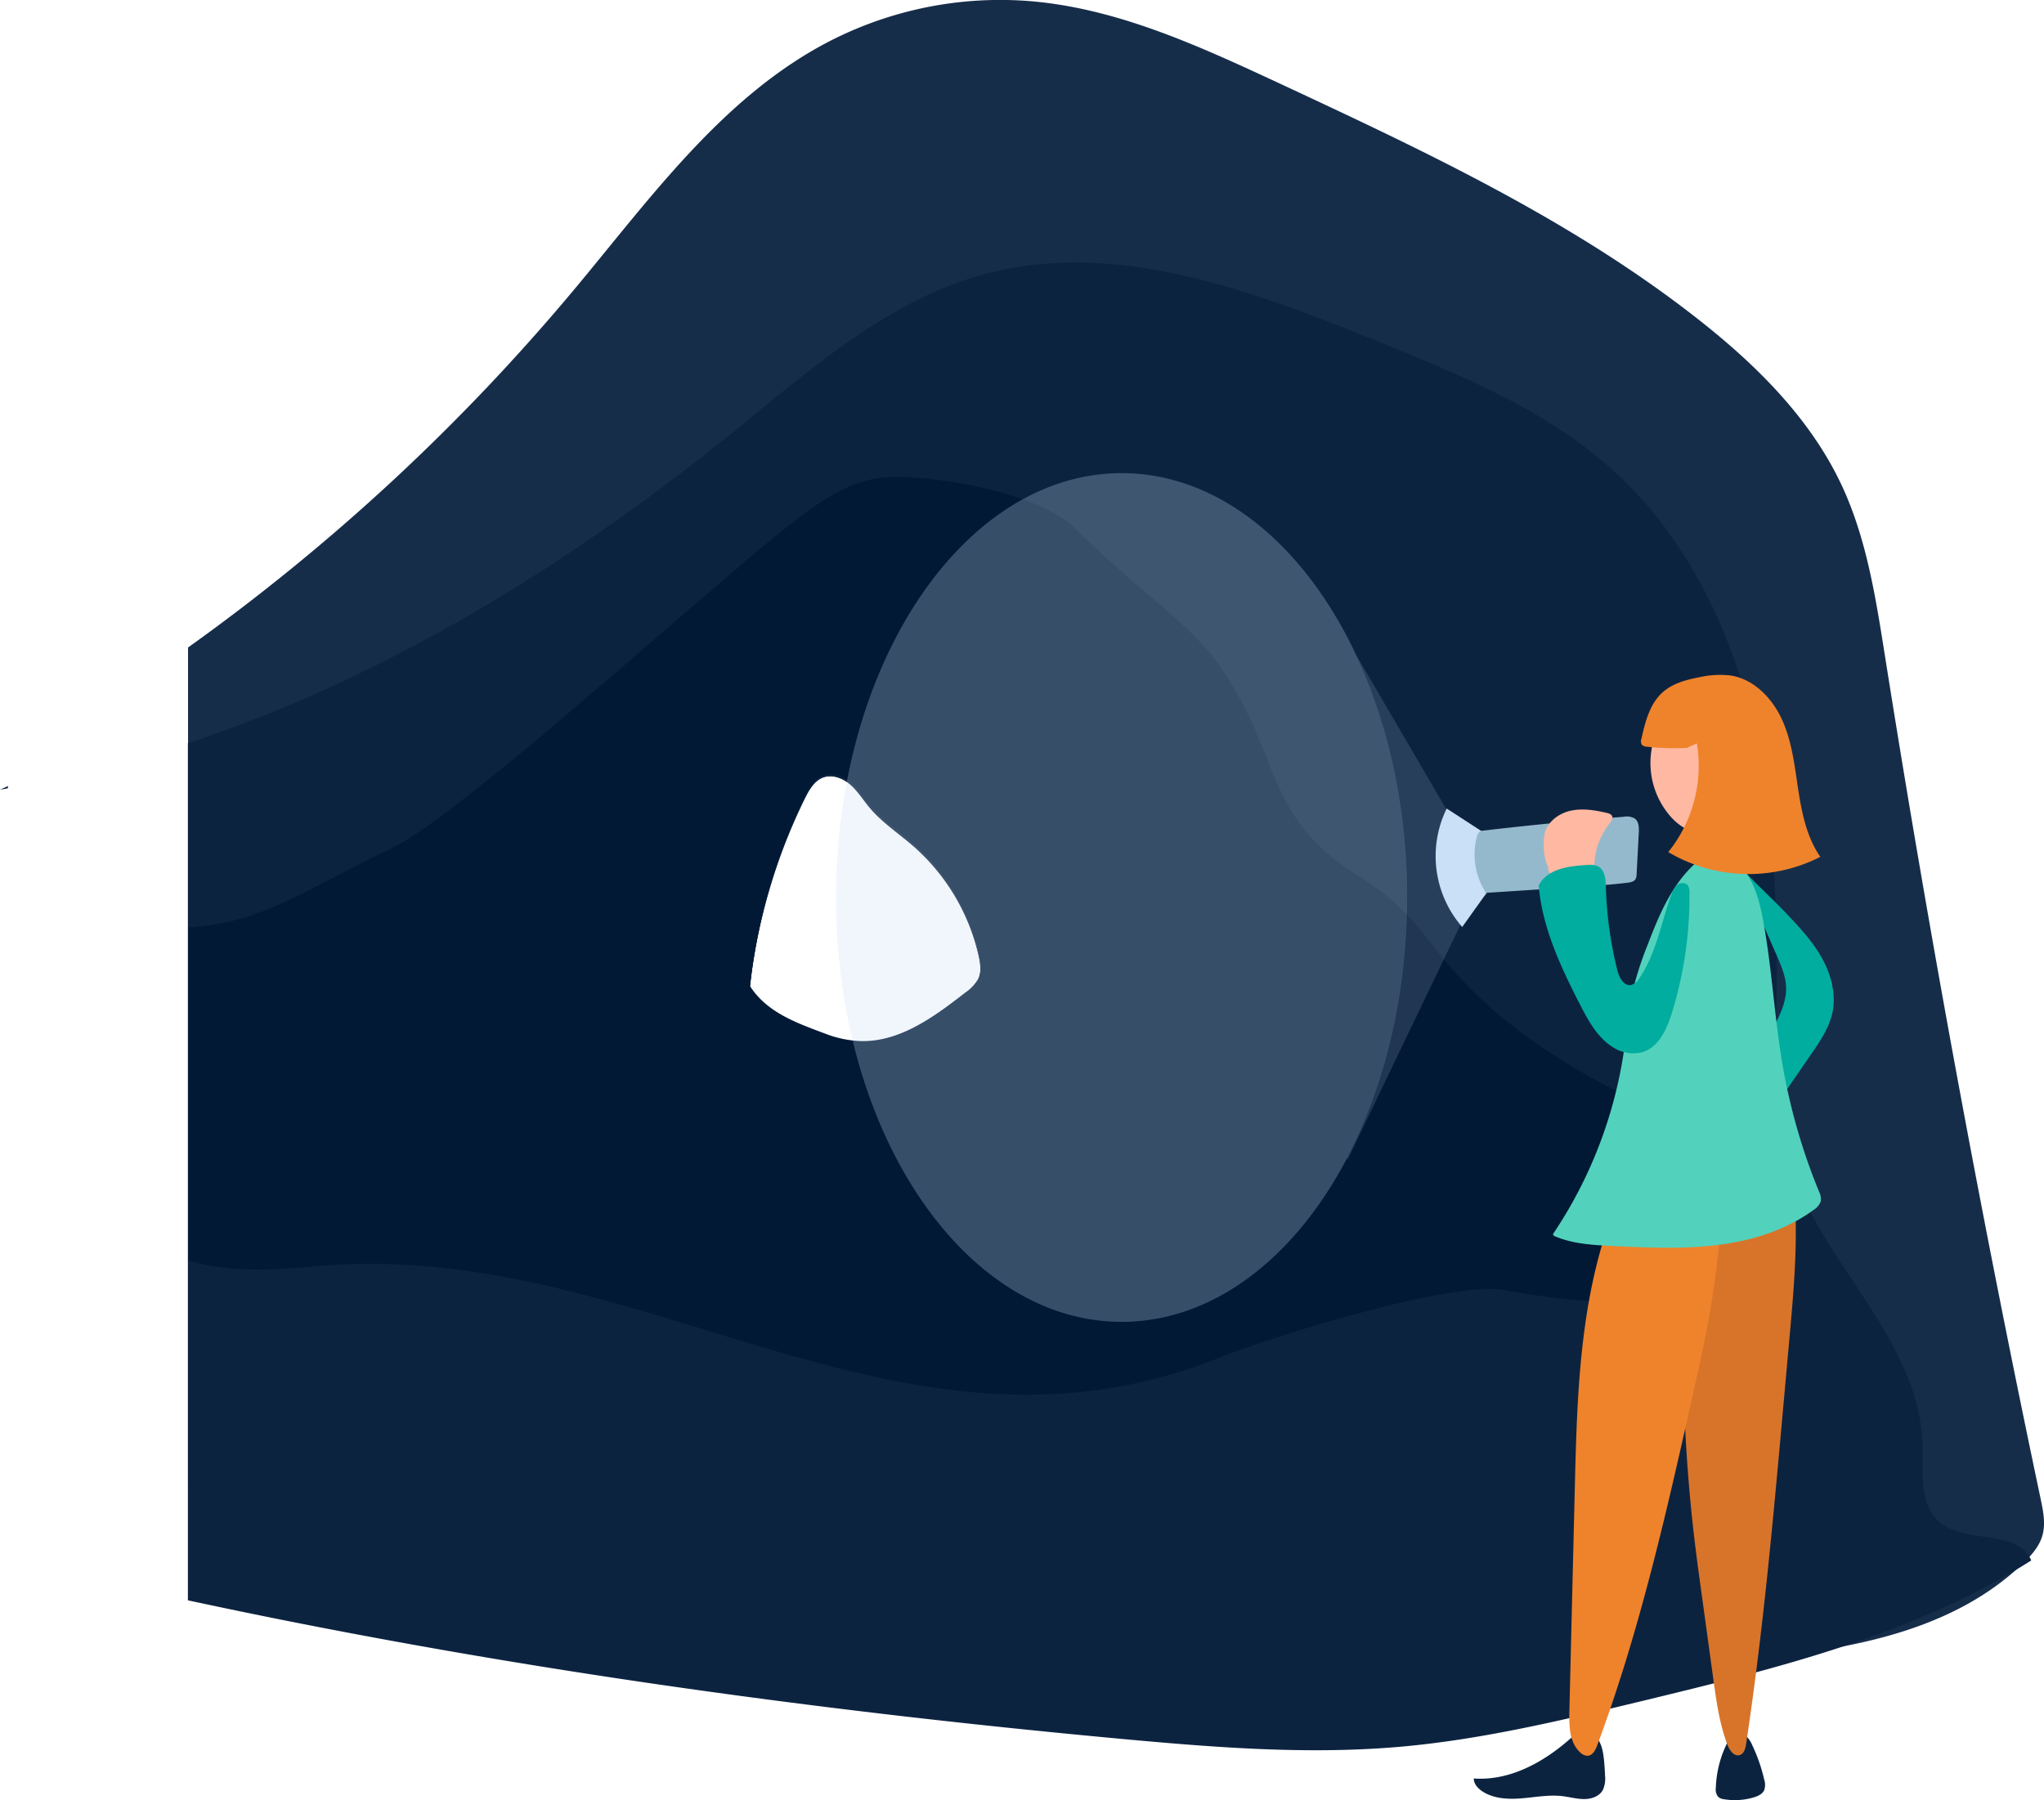 <svg xmlns="http://www.w3.org/2000/svg" viewBox="0 0 714.71 629.56"><defs><style>.cls-1{fill:#162d4a;}.cls-2{fill:#0c2340;}.cls-3{fill:none;}.cls-4{fill:#021936;}.cls-5{fill:#d8742a;}.cls-6{fill:#ef832b;}.cls-7{fill:#00ad9f;}.cls-8{fill:#52d2bc;}.cls-9{fill:#ffb9a3;}.cls-10,.cls-12,.cls-13{fill:#cae0f6;}.cls-11{fill:#94b9cc;}.cls-12{opacity:0.15;}.cls-13{opacity:0.27;}</style></defs><title>Element 321</title><g id="Ebene_2" data-name="Ebene 2"><g id="Ebene_11" data-name="Ebene 11"><path class="cls-1" d="M713.55,524.27q-31-146.86-54.5-295.18C655.86,209,652.68,188.51,644.1,170c-11.12-23.93-30.6-43-51.4-59.19-43.93-34.27-94.9-58.12-145.39-81.68-28-13-56.71-26.31-87.49-28.76a130.55,130.55,0,0,0-70,14.17c-37.07,19.24-62.33,54.71-89.1,86.77A725.09,725.09,0,0,1,65.75,226.45V519.06c34.91,7.29,70.23,13,104.33,23.44,28,8.55,55.06,20.19,83.37,27.67,32.87,8.69,67,11.65,100.91,13.61a1798.76,1798.76,0,0,0,249.71-2.93c36.88-3,76.57-8.44,103.28-34.05,2.89-2.77,5.68-5.9,6.79-9.75C715.33,532.91,714.44,528.49,713.55,524.27Zm-371.71-181a15.1,15.1,0,0,1-4.45,4.63c-10.78,8.4-22.75,17.21-36.41,16.91a38,38,0,0,1-12.43-2.58c-10.31-3.86-20.4-7.42-26.37-16.67,0,.18-.05.36-.06.53l.05-.53h0a198.25,198.25,0,0,1,19.25-66.33c1.49-3,3.33-6.24,6.49-7.37s6.92.32,9.5,2.6,4.41,5.28,6.62,7.92c4.35,5.21,10.13,9,15.24,13.42a72.23,72.23,0,0,1,22.85,38.05C342.85,337,343.33,340.44,341.84,343.29Z"/><path class="cls-2" d="M678,532.12c-7-6.11-5.52-17-5.71-26.27-.8-37.77-37-65.25-47.46-101.54-4.51-15.66-4-32.26-3.73-48.55.57-34.14-.12-68.62-7.9-101.87s-23.17-65.48-48.29-88.61c-23.36-21.51-53.49-33.87-82.92-45.8-43.94-17.81-91.79-35.92-137.58-23.64-33.71,9-60.84,33.25-88,55.21-57.15,46.24-121.27,85.88-190.71,108.87V559.68C173.3,582.86,282.51,598,392.07,608.14c32.64,3,65.5,5.63,98.14,2.7,28.49-2.57,56.41-9.31,84.21-16,47-11.38,95-23.15,135.83-49.11C705.49,534.58,687.12,540.1,678,532.12ZM341.84,343.29a15.1,15.1,0,0,1-4.45,4.63c-10.78,8.4-22.75,17.21-36.41,16.91a38,38,0,0,1-12.43-2.58c-10.31-3.86-20.4-7.42-26.37-16.67,0,.18-.05.36-.06.53l.05-.53h0a198.25,198.25,0,0,1,19.25-66.33c1.49-3,3.33-6.24,6.49-7.37s6.92.32,9.5,2.6,4.41,5.28,6.62,7.92c4.35,5.21,10.13,9,15.24,13.42a72.23,72.23,0,0,1,22.85,38.05C342.85,337,343.33,340.44,341.84,343.29Z"/><path class="cls-3" d="M319.28,295.82c-5.11-4.45-10.89-8.21-15.24-13.42-2.21-2.64-4-5.64-6.62-7.92s-6.26-3.77-9.5-2.6-5,4.35-6.49,7.37a198.25,198.25,0,0,0-19.25,66.33c6,9.25,16.06,12.81,26.37,16.67A38,38,0,0,0,301,364.83c13.66.3,25.63-8.51,36.41-16.91a15.1,15.1,0,0,0,4.45-4.63c1.49-2.85,1-6.29.29-9.42A72.23,72.23,0,0,0,319.28,295.82Z"/><path class="cls-3" d="M262.12,346.11c0-.17,0-.35.06-.53h0Z"/><path class="cls-2" d="M0,276.17l2.71-.46c0-.27.09-.55.13-.82Z"/><path class="cls-4" d="M599,396.72c-34.66-14-69.27-31.48-93.23-60.16-5.26-6.29-10-13.08-15.84-18.79A93.53,93.53,0,0,0,474.6,306.1c-33.28-21.06-26-41.91-48.71-74.07-10.14-14.34-30.48-27.51-49.53-46.91-12.3-12.54-47.9-18.88-65.45-18.27-12,.42-22.62,7.34-32.11,14.61-30.2,23.16-116.51,103-142,115.25-32.2,15.51-44.81,25.85-70.9,27.64V440.82c13.49,4.19,29.22,3.46,43.65,2.11C224,432.23,313.81,520,426.83,474.67c17.45-7,80.9-26.93,99.37-23.47,34.76,6.5,52,3.66,87.34,3.67-1.81-11.45,11.18-20.49,11.76-32.07C626,409.58,611.26,401.67,599,396.72ZM341.91,342.56a15,15,0,0,1-4.46,4.63c-10.78,8.4-22.75,17.21-36.41,16.91a38,38,0,0,1-12.43-2.58c-10.31-3.86-20.4-7.42-26.37-16.66a198.15,198.15,0,0,1,19.26-66.34c1.48-3,3.32-6.24,6.48-7.37s6.92.32,9.5,2.6,4.41,5.28,6.62,7.93c4.35,5.2,10.13,9,15.25,13.41a72.39,72.39,0,0,1,22.85,38.06C342.92,336.27,343.39,339.72,341.91,342.56Z"/><path class="cls-2" d="M552.23,605.13c-10,9.78-23,17.84-36.91,16.86,0,2,1.59,3.64,3.28,4.68,4,2.48,9.06,2.65,13.77,2.24s9.45-1.31,14.14-.72c2.49.32,4.94,1,7.45,1s5.23-.93,6.47-3.12a9.48,9.48,0,0,0,.8-5c-.07-1.83-.19-3.66-.37-5.48-.28-2.77-.75-5.67-2.5-7.83s-5.21-3.18-7.38-1.45"/><path class="cls-2" d="M606.34,605.41a38,38,0,0,0-6.38,19.9,4,4,0,0,0,.86,3.14,3.83,3.83,0,0,0,2,.8,23.16,23.16,0,0,0,10.43-.66c1.45-.43,3-1.13,3.62-2.51a5.8,5.8,0,0,0,0-3.73,57.92,57.92,0,0,0-4.1-11.85,10.06,10.06,0,0,0-2.55-3.7,3.92,3.92,0,0,0-4.23-.64"/><path class="cls-5" d="M627.14,414.33c1.78,17.69.19,35.52-1.4,53.23l-2.19,24.37c-3.54,39.43-7.09,78.88-13,118-.23,1.54-.7,3.37-2.18,3.86-2,.65-3.6-1.62-4.34-3.56-2.75-7.24-3.84-15-4.9-22.65L595,557.47c-.73-5.26-1.46-10.53-2.11-15.8a564.27,564.27,0,0,1-3.2-105.16,30.54,30.54,0,0,1,1.08-7.32c2.71-8.58,12.09-13.15,20.89-15,5.33-1.12,11.7-1.28,15.32,2.79"/><path class="cls-6" d="M563.58,425.12c-11.24,30.2-12.15,63.11-12.93,95.32l-1.9,78.12c-.12,5.11,0,10.91,3.82,14.34a3.71,3.71,0,0,0,2.63,1.15c1.72-.13,2.67-2,3.28-3.63,15-40.27,24.43-82.36,33.8-124.3,1.69-7.57,3.38-15.13,4.81-22.75q2.92-15.64,4.34-31.5a5,5,0,0,0-.27-2.77c-.67-1.32-2.29-1.78-3.73-2.08a122.23,122.23,0,0,0-33-2.34"/><path class="cls-7" d="M610.17,305c4.14,4.35,9.86,9.66,14,14,4.67,4.91,9.39,9.88,12.73,15.77s5.24,12.89,3.8,19.51c-1.15,5.27-4.28,9.87-7.34,14.31l-10,14.54c-.8,1.15-1.77,2.41-3.16,2.58a4.11,4.11,0,0,1-3.4-1.83c-4.38-5.43-2.39-13.52.76-19.74s7.4-12.47,6.94-19.43c-.23-3.5-1.65-6.79-3-10L611.21,311.2c1.11-.7-5.21-6.76-4.41-5.73"/><path class="cls-8" d="M543,431.64a155.74,155.74,0,0,0,25.24-67c.68-5.34,1.09-10.72,2.16-16a118.25,118.25,0,0,1,5.7-18.15c3.81-10,8.08-20.27,15.79-27.71,2.19-2.12,4.87-4.07,7.92-4.12a9.54,9.54,0,0,1,4.13.95c7.7,3.49,10.72,12.72,12.31,21,3.3,17.15,4.1,34.68,7.06,51.89A210.4,210.4,0,0,0,636,416.63a5.93,5.93,0,0,1,.67,3.4,5.64,5.64,0,0,1-2.52,3.11c-9.77,7.17-21.76,10.83-33.79,12.31s-24.21.9-36.32.32c-7-.33-14.24-.71-20.68-3.54"/><path class="cls-9" d="M586.81,245.43a28.45,28.45,0,0,0-2.6,40.22c3.42,3.87,8.79,6.9,13.62,5.1,3.14-1.17,5.25-4.07,7.1-6.87,3.16-4.8,6.12-9.82,7.73-15.34s1.78-11.63-.56-16.88a19.4,19.4,0,0,0-15.44-11.16c-2.89-.29-6.4.48-7.48,3.18"/><path class="cls-6" d="M589.8,261.56a84.28,84.28,0,0,1-14-.42,2.4,2.4,0,0,1-1.71-.68,2.43,2.43,0,0,1-.15-2.07c1.33-5.9,2.89-12.19,7.38-16.23,3.53-3.18,8.34-4.45,13-5.33a31.84,31.84,0,0,1,11-.56c8.19,1.37,14.58,8.18,17.95,15.77s4.26,16,5.51,24.19,3,16.61,7.71,23.44A55.21,55.21,0,0,1,583.33,298a48.15,48.15,0,0,0,10-38"/><path class="cls-10" d="M521.27,292.77l-15.41-10a37.71,37.71,0,0,0,5.42,41.43l7.48-10.47a13.81,13.81,0,0,0,2.7-5.19,13.64,13.64,0,0,0,0-3.83l-.92-11.3"/><path class="cls-11" d="M519.91,312.69a24.36,24.36,0,0,1-3.48-20.15,2.89,2.89,0,0,1,.92-1.65,3.09,3.09,0,0,1,1.44-.42q24.47-2.85,49-4.82a5.57,5.57,0,0,1,3.85.63c1.44,1.08,1.48,3.18,1.38,5l-.76,14.49a3.56,3.56,0,0,1-.37,1.68c-.54.9-1.73,1.13-2.78,1.26-5.56.69-11.15,1.06-16.74,1.42l-33.52,2.18"/><path class="cls-9" d="M541.51,303.7a17.55,17.55,0,0,1-1.71-8,15.45,15.45,0,0,1,.34-4.3c1.06-4.1,5-7,9.13-7.88s8.43-.19,12.55.78c.76.18,1.63.46,1.91,1.19s-.28,1.65-.81,2.34a24.65,24.65,0,0,0-5.28,12.57c-.23,2.49-.1,5.32-1.9,7.05-1.59,1.52-4,1.53-6.24,1.33a14.13,14.13,0,0,1-5-1.18,5.81,5.81,0,0,1-3.24-3.78"/><path class="cls-7" d="M538.29,309.2c3.15-5.43,10.46-6.36,16.73-6.69a7.31,7.31,0,0,1,3.75.47c2.36,1.21,2.66,4.4,2.74,7a135.35,135.35,0,0,0,4,29.3c.64,2.54,2.25,5.66,4.82,5.2a5,5,0,0,0,2.94-2.44c5.87-8.62,7.55-19.33,11.14-29.13a7.39,7.39,0,0,1,2.08-3.42,2.71,2.71,0,0,1,3.65.1,4,4,0,0,1,.59,2.48,137.79,137.79,0,0,1-6.12,42.15c-1.77,5.73-4.63,12.05-10.37,13.78A13,13,0,0,1,564,366.26c-5.4-3.35-8.61-9.23-11.5-14.88-6.78-13.2-13.26-27-14.49-41.79"/><path class="cls-12" d="M513.75,317,507,285.19l-32.73-56c11.26,24,17.86,53.21,17.86,84.69,0,34.33-7.85,65.94-21,91.08l0,.81Z"/><path class="cls-13" d="M460,204.84v.07l.19.26Z"/><path class="cls-13" d="M474.24,229.18a148.33,148.33,0,0,0-14-24l-.19-.26c-17.82-24.48-41.64-39.45-67.82-39.45-55.17,0-99.89,66.45-99.89,148.41S337,462.29,392.2,462.29c32.07,0,60.6-22.45,78.88-57.34,13.17-25.14,21-56.75,21-91.08C492.1,282.39,485.5,253.2,474.24,229.18Z"/></g></g></svg>